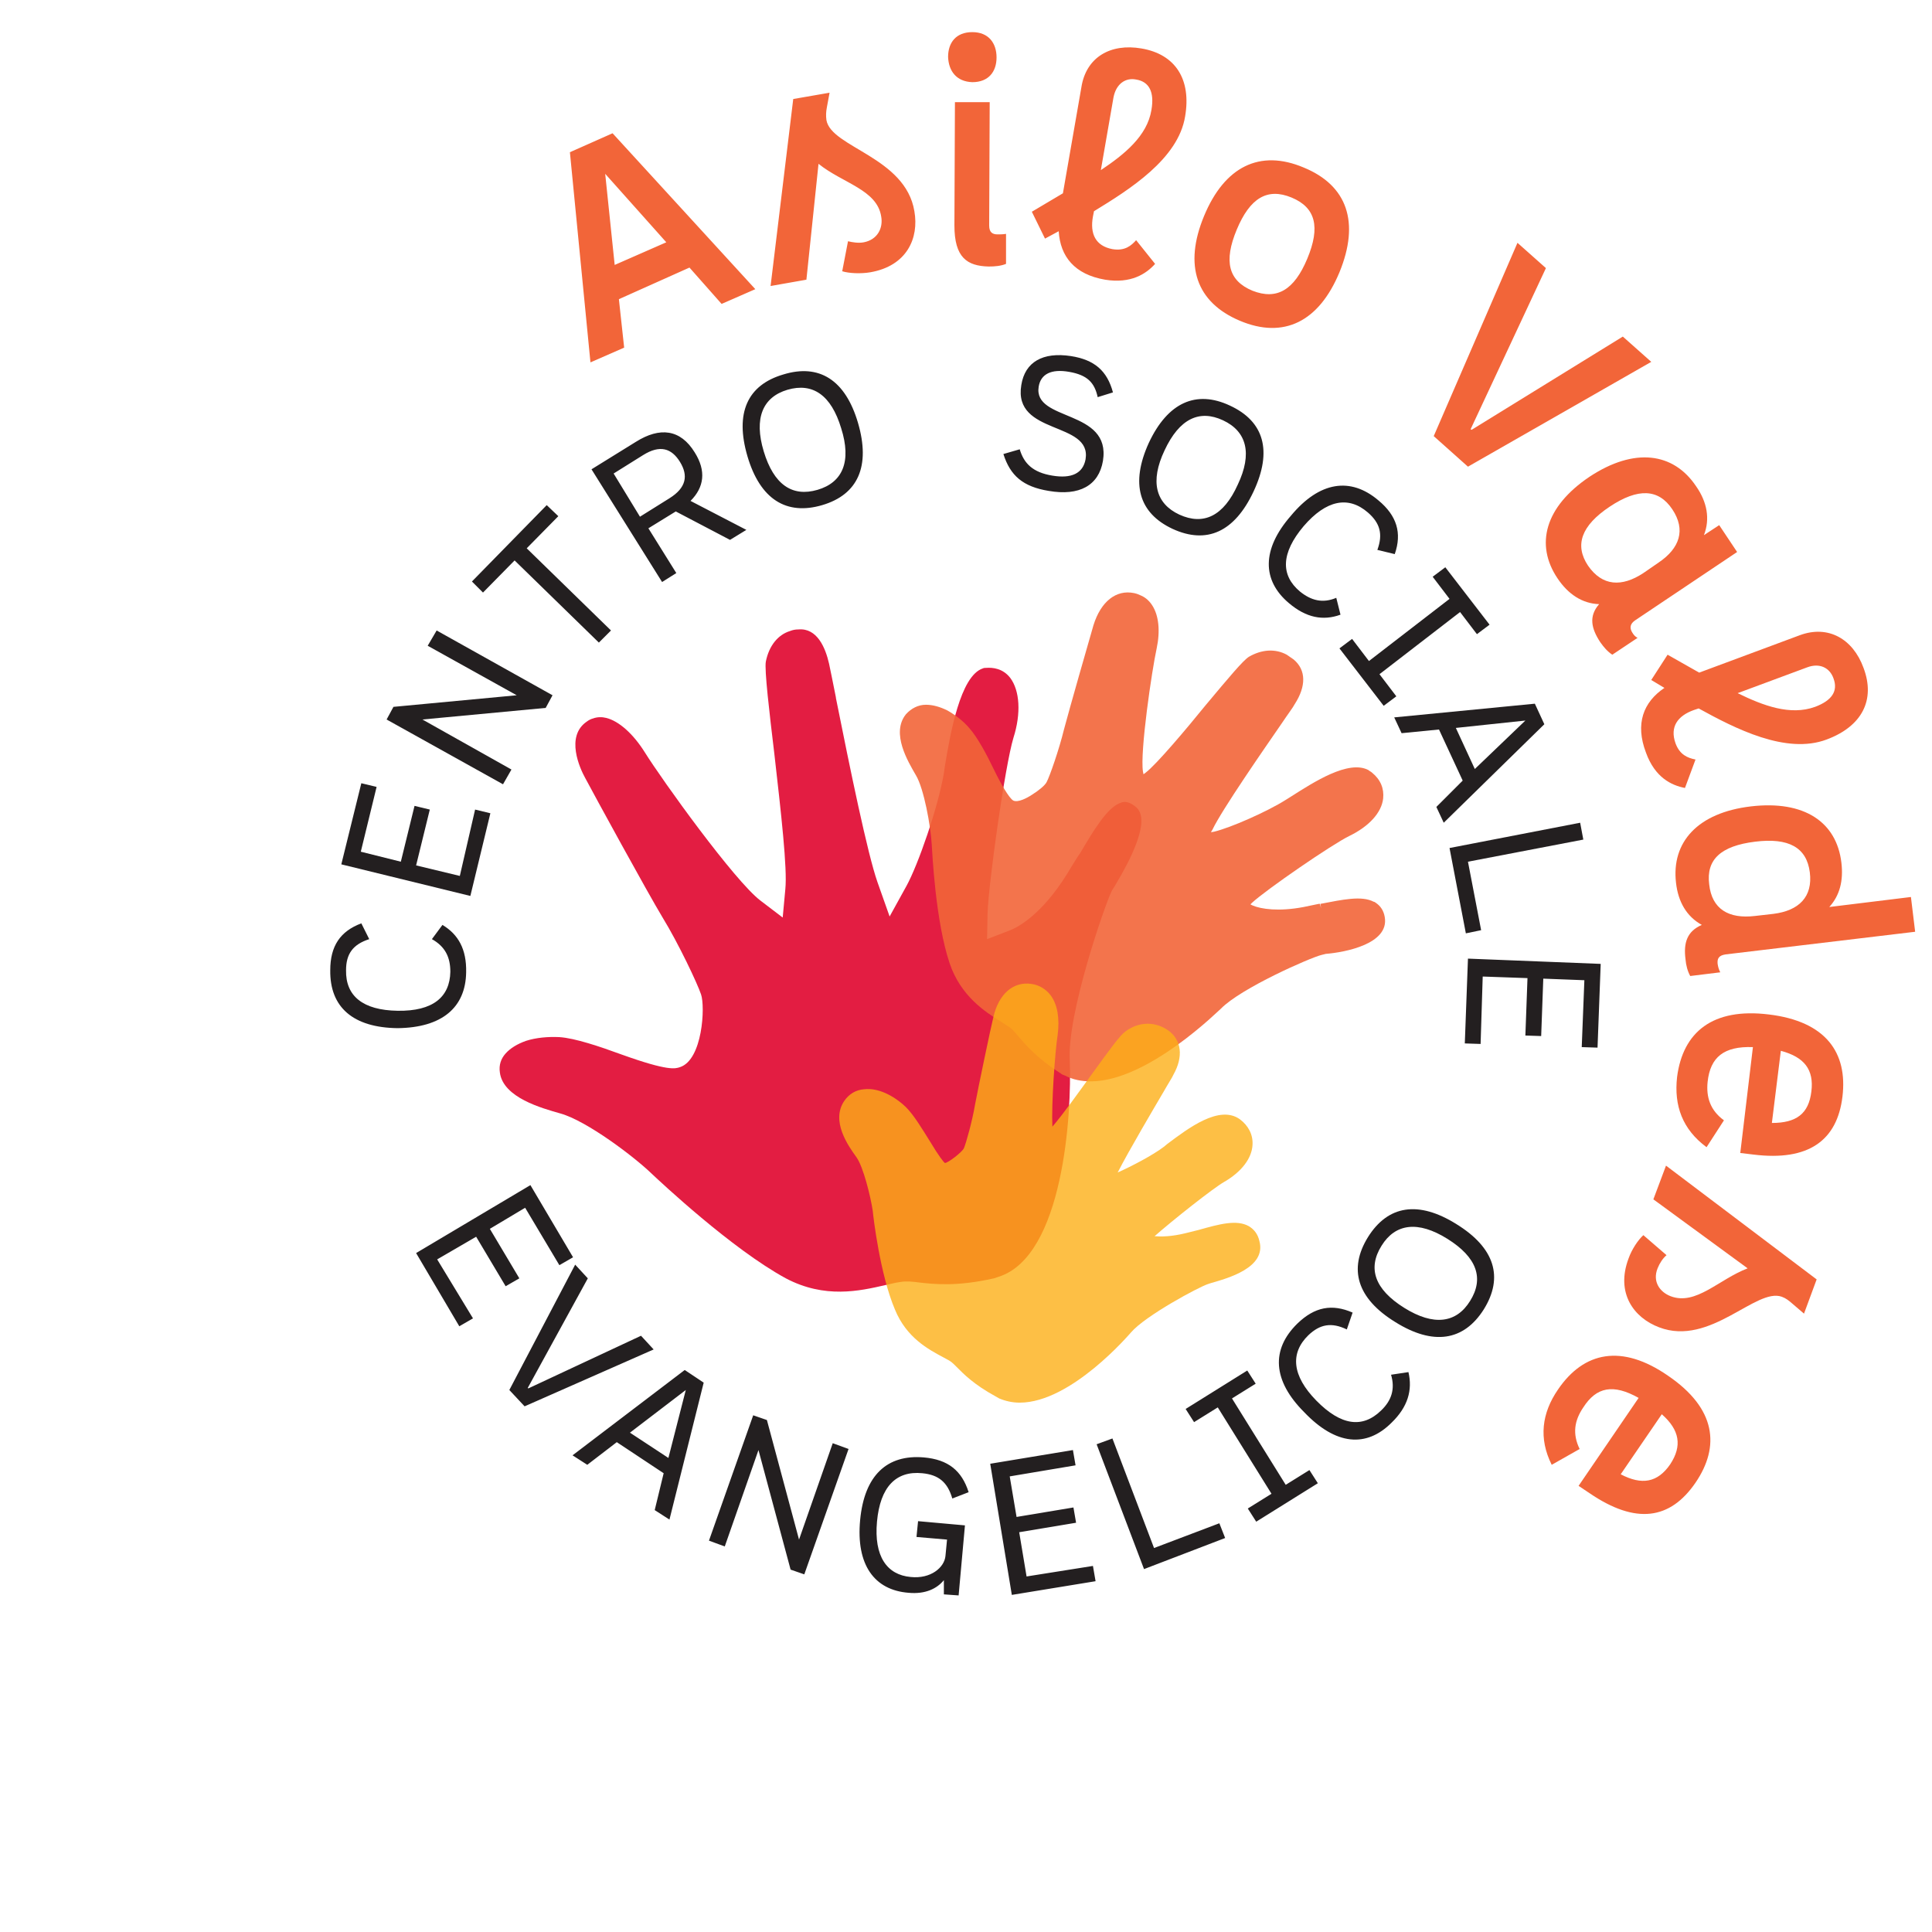 <?xml version="1.0" encoding="utf-8"?>
<!-- Generator: Adobe Illustrator 27.6.0, SVG Export Plug-In . SVG Version: 6.00 Build 0)  -->
<svg version="1.1" id="Layer_1" xmlns="http://www.w3.org/2000/svg" xmlns:xlink="http://www.w3.org/1999/xlink" x="0px" y="0px"
	 viewBox="0 0 366.8 366.8" style="enable-background:new 0 0 366.8 366.8;" xml:space="preserve">
<style type="text/css">
	.st0{fill:#E31D42;}
	.st1{opacity:0.9;}
	.st2{fill:#F26539;}
	.st3{opacity:0.8;}
	.st4{fill:#FCAF17;}
	.st5{fill:#231F20;}
</style>
<g>
	<path class="st0" d="M203.1,201.3c0.4,10.1-1.2,37.2-13.5,41.1c-0.3,0.1-0.6,0.2-0.9,0.3c-7.1,1.6-11.3,1.1-14.1,0.8
		c-1.4-0.2-2.6-0.3-3.7-0.1c-0.9,0.1-1.9,0.4-2.9,0.6c-4.8,1.1-11.4,2.6-18.8-1.3c-10.3-5.6-23.9-18.4-25.4-19.8
		c-3.4-3.3-12.4-10.1-17.4-11.5c-3.5-1-10.9-3-11.5-7.8c-0.2-1.4,0.2-2.6,1.1-3.6c0.9-1,2.2-1.8,3.9-2.4c1.9-0.6,4.1-0.8,6.3-0.7
		c3,0.2,7.7,1.8,11.8,3.3c8.9,3.2,10.2,2.7,11.1,2.4c4.3-1.4,4.8-11.5,4-13.8c-0.7-2.1-4.3-9.7-7.3-14.6c-2.9-4.8-13-23.3-14.7-26.5
		c-1-1.8-3.8-7.9,0.3-10.7c0.4-0.3,0.8-0.5,1.2-0.6c0.8-0.3,1.7-0.3,2.5-0.1c2.4,0.6,5.1,3,7.3,6.5c3.3,5.3,17.1,24.5,22,28.2
		l4.2,3.2l0.5-5.4c0.4-3.9-0.8-14.4-2.1-25.8c-0.9-7.5-1.9-15.9-1.6-17.4c0.6-3,2.3-5.1,4.6-5.8c0.5-0.2,1-0.3,1.6-0.3
		c3.5-0.3,5.1,3.4,5.8,6.5c0.2,0.9,0.7,3.4,1.3,6.4l0,0.1c2.7,13.5,6,29.6,7.9,35l2.3,6.5l3.2-5.8c2.2-4,6-14.9,7.1-21.4l0.2-1.4
		c1-6,2.9-17.1,7.2-18.5c0.2-0.1,0.4-0.1,0.6-0.1c1.3-0.1,3.2,0.1,4.6,1.9c1.8,2.4,2.1,6.7,0.6,11.4c-1.6,5.3-4.7,27.5-4.9,33.2
		l-0.1,5l4.4-1.7c1.3-0.5,5.9-2.8,10.8-10.7c0.8-1.3,1.5-2.5,2.3-3.7l0.1-0.1c2.7-4.6,5.3-8.9,7.8-9.7c0.1,0,0.2-0.1,0.3-0.1
		c0.5-0.1,1.2-0.1,2.3,0.7c0.9,0.7,3.8,2.7-3.8,15.3l-0.2,0.3c-0.2,0.3-0.3,0.5-0.4,0.7C209.6,172.3,202.6,192.5,203.1,201.3"/>
	<g class="st1">
		<g>
			<path class="st2" d="M262.9,174.1c-0.2-1.2-0.8-2.1-1.7-2.7c-0.1-0.1-0.3-0.2-0.4-0.2c-2.3-1.2-5.9-0.4-10.1,0.4l0.1,0.8
				l-0.2-0.8l-0.2,0c-0.9,0.2-1.9,0.4-2.9,0.6c-4.7,0.9-8.1,0.4-9.7-0.3l-0.4-0.2l0.3-0.3c2.7-2.5,15.2-11.1,18.5-12.7
				c3.7-1.8,6.1-4.4,6.4-7.1c0.2-1.9-0.5-3.6-2.1-4.9c-0.2-0.2-0.5-0.3-0.7-0.5c-3.8-2-10.4,2.3-14.8,5.1l-0.8,0.5
				c-3.6,2.3-10.7,5.4-13.7,6.1l-0.6,0.1l0.3-0.5c1.8-3.8,10-15.6,13.1-20.1c1.2-1.8,2.2-3.1,2.5-3.7c2.2-3.4,2.2-6.5-0.2-8.5
				c-0.4-0.3-0.9-0.6-1.3-0.9c-2.2-1.2-4.8-1-7.2,0.4c-1.1,0.7-3.7,3.8-8.3,9.3c-3.4,4.2-9.2,11.1-11.3,12.7l-0.4,0.3l-0.1-0.5
				c-0.6-3.7,1.7-19.3,2.6-23.4c0.7-3.3,0.4-6.2-0.8-8.1c-0.5-0.8-1.2-1.5-2.1-1.9c-0.4-0.2-0.9-0.4-1.4-0.5
				c-3.4-0.7-6.3,1.6-7.7,6.1c-0.7,2.4-4.6,16-5.6,19.8c-0.9,3.7-2.7,8.9-3.3,10c-0.3,0.6-1.5,1.6-2.8,2.4c-0.9,0.6-2.6,1.5-3.5,1.1
				c-0.8-0.4-2.5-3.4-3.7-5.9c-1.4-2.9-3.1-6.1-4.7-7.9c-1.2-1.4-2.7-2.5-4.1-3.3c-1.4-0.7-2.8-1.1-4.1-1.1c-1.5,0-2.8,0.7-3.8,1.8
				c-2.9,3.6,0.4,9,1.9,11.6c1.5,2.5,2.8,9.6,3,13.2c0.1,1.5,0.7,14.5,3.4,22.5c2.1,6.2,6.7,9.2,9.8,11.1c0.6,0.4,1.2,0.8,1.7,1.1
				c0.4,0.3,0.9,0.9,1.5,1.6c1.4,1.6,3.4,4.1,8.1,7.1c0.2,0.2,0.5,0.3,0.8,0.4c1.5,0.8,3.2,1.1,4.9,1.1c10.9,0,24.5-13.7,24.7-13.8
				c3.8-3.9,17-9.7,19.1-10.2l0.8-0.2C255.4,180.8,263.8,179.2,262.9,174.1"/>
		</g>
	</g>
	<g class="st3">
		<g>
			<path class="st4" d="M239.1,235.6c-0.3-1.3-1-2.2-2-2.8c-2.3-1.3-5.6-0.4-9.5,0.7c-0.8,0.2-1.6,0.4-2.4,0.6
				c-2.8,0.7-4.8,0.7-6,0.6c3.4-3,11.1-9.1,13.2-10.3c3.3-1.9,5.3-4.5,5.4-7.1c0.1-1.9-0.8-3.6-2.4-4.8c-3.9-2.8-9.8,1.7-13.8,4.7
				l-0.6,0.5c-2.1,1.6-6.1,3.7-8.8,4.9c2.2-4.3,7-12.4,8.7-15.3c0.9-1.6,1.7-2.8,1.9-3.3c1.9-3.4,1.5-6.5-0.9-8.3
				c-2.5-1.8-5.6-1.8-8.2,0.1c-1,0.7-2.7,3-6.6,8.4c-2.1,2.9-5.3,7.4-7.3,9.7c-0.2-4.4,0.5-14.2,1-17.4c0.4-3.1,0-5.7-1.3-7.5
				c-0.9-1.2-2.2-2-3.7-2.2c-3.4-0.5-6.2,1.9-7.2,6.3c-0.5,2-2.9,13.5-3.5,16.7c-0.5,3-1.7,7.3-2.1,8.2c-0.3,0.7-3,2.8-3.6,2.8
				c-0.2-0.1-1.1-1.2-2.9-4.2c-1.5-2.4-3-4.9-4.5-6.4c-2.4-2.3-5.4-3.7-7.9-3.4c-1.6,0.1-2.9,0.9-3.8,2.2c-2.6,3.8,0.7,8.5,2.3,10.7
				c1.3,1.8,2.7,7.5,3.1,10.2c0.1,1.2,1.4,12.1,4.2,18.7c2.2,5.4,6.4,7.6,9.2,9.1c0.5,0.3,1,0.5,1.4,0.8c0.3,0.2,0.7,0.6,1.1,1
				c1.3,1.3,3.2,3.3,7.4,5.6c0.2,0.1,0.5,0.3,0.7,0.4l0,0c1.2,0.5,2.5,0.8,3.9,0.8c9.8,0,20.9-13.1,21.1-13.3
				c2.7-3.2,13-8.7,14.6-9.2l0.6-0.2C233,242.7,240.5,240.7,239.1,235.6"/>
		</g>
	</g>
	<path class="st2" d="M317.1,278c-2.4,3.5-5.4,4-9.4,1.9l7.8-11.4C318.9,271.5,319.4,274.5,317.1,278 M311.1,265.4l-11.4,16.7
		l2.1,1.4c8.8,6,15.3,5,20.1-2c4.7-6.9,3.9-14.1-5.2-20.3c-8.8-6.1-16-4.6-20.9,2.6c-3.1,4.5-3.7,9.3-1.2,14.3l5.3-3
		c-1.4-2.9-1-5.4,0.7-7.9C303.1,263.3,306.3,262.7,311.1,265.4 M338.3,246.2c0.8,0.3,1.3,0.7,2.1,1.4l2.1,1.8l2.4-6.5l-28.6-21.6
		l-2.4,6.4l17.9,13.1c-5.5,2.1-9.8,7.1-14.6,5.3c-2.1-0.8-3.5-2.8-2.5-5.3c0.4-1,1-1.9,1.7-2.5l-4.4-3.8c-1,0.9-2.2,2.7-2.8,4.4
		c-2.5,6.6,1,11.3,5.8,13.1C324.7,255.7,333.4,244.4,338.3,246.2 M343.9,207.2c-0.5,4.3-2.9,6-7.5,6l1.7-13.7
		C342.6,200.7,344.4,203.1,343.9,207.2 M332.8,198.8l-2.4,20.1l2.5,0.3c10.5,1.3,15.9-2.7,16.9-11c1-8.3-3.1-14.3-14-15.6
		c-10.6-1.3-16.3,3.3-17.4,11.9c-0.6,5.4,1,9.9,5.6,13.3l3.3-5.1c-2.6-1.9-3.4-4.4-3.1-7.3C324.7,200.7,327.3,198.6,332.8,198.8
		 M324.5,167.9c-0.6-4.7,2.2-7.3,8.7-8.1c6.4-0.8,9.8,1.1,10.4,5.8c0.6,4.7-2.1,7.3-6.9,7.9l-3.5,0.4
		C328.2,174.5,325,172.6,324.5,167.9 M326.1,183c-0.1-1,0.2-1.6,1.5-1.8l36-4.3l-0.8-6.6l-15.5,1.9c2-2.2,2.7-5,2.3-8.4
		c-0.9-7.7-7-11.9-17.2-10.7c-10.1,1.2-15.1,6.8-14.2,14.5c0.4,3.6,2,6.4,4.9,8c-2.8,1.2-3.5,3.4-3.1,6.5c0.1,1.2,0.4,2.3,0.9,3.2
		l5.7-0.7C326.3,184,326.2,183.6,326.1,183 M348.1,128.8c0.9,2.4-0.3,4.2-3.5,5.4c-4.7,1.7-9.8-0.2-14.7-2.6l13.2-4.9
		C345.5,125.8,347.4,126.8,348.1,128.8 M318.1,141.1c-1.1-3.1,0.4-5.2,3.5-6.3l0.9-0.3c6.9,3.8,16.6,8.8,24.3,5.9
		c6.7-2.5,9.3-7.5,7-13.6c-2-5.5-6.7-8.2-12.1-6.2l-19.1,7.1l-6-3.4l-3.1,4.8l2.5,1.5c-4,2.7-5.6,6.8-3.5,12.3
		c1.7,4.7,4.8,6.2,7.4,6.7l2-5.4C320.4,143.9,318.9,143.3,318.1,141.1 M301.5,107.4c-2.6-3.9-1.3-7.6,4.1-11.2
		c5.4-3.6,9.3-3.4,11.9,0.5c2.6,3.9,1.4,7.4-2.6,10.1l-2.9,2C307.9,111.5,304.2,111.3,301.5,107.4 M309.9,120.1
		c-0.5-0.8-0.5-1.6,0.5-2.3l19.4-13l-3.4-5.1l-2.9,1.9c1.2-3.1,0.6-6.3-1.5-9.3c-4.3-6.4-11.7-7.4-20.2-1.8
		c-8.5,5.7-10.4,12.9-6.1,19.3c2,3,4.7,4.8,7.9,4.9c-2,2.3-1.5,4.6,0.2,7.2c0.7,1,1.4,1.8,2.3,2.4l4.8-3.2
		C310.5,120.9,310.2,120.6,309.9,120.1 M272.2,82.8l6.5,5.8l34.8-19.9l-5.4-4.8l-28.7,17.7l-0.2-0.1l14.3-30.6l-5.4-4.8L272.2,82.8z
		 M237.8,55.2c-4.6-1.9-5.5-5.6-3-11.6c2.5-6,5.8-8,10.4-6.1c4.6,1.9,5.5,5.6,3,11.6C245.7,55.1,242.4,57,237.8,55.2 M235.4,60.9
		c8.3,3.5,15,0.2,18.9-9.2c3.9-9.5,1.5-16.5-6.8-19.9c-8.3-3.5-15-0.2-18.9,9.2C224.7,50.4,227.1,57.4,235.4,60.9 M215.7,15.1
		c2.5,0.4,3.5,2.4,2.9,5.8c-0.8,4.9-5.1,8.4-9.6,11.4l2.4-13.8C211.9,15.9,213.7,14.7,215.7,15.1 M211.2,47.3
		c-3.2-0.6-4.3-2.9-3.7-6.2l0.2-1c6.7-4.1,16-9.9,17.3-18c1.2-7-1.8-11.8-8.3-12.9c-5.8-1-10.5,1.6-11.4,7.4l-3.5,20.1l-5.9,3.5
		l2.5,5.1l2.6-1.4c0.3,4.8,3,8.2,8.8,9.2c4.9,0.8,7.8-1.1,9.5-3l-3.6-4.5C214.8,46.6,213.6,47.7,211.2,47.3 M189.4,44.5
		c-1,0-1.6-0.4-1.6-1.7l0.1-23.4l-6.6,0l-0.1,23.4c0,6.1,2.4,7.7,6.5,7.8c1.2,0,2.3-0.1,3.3-0.5l0-5.7
		C190.4,44.5,189.9,44.5,189.4,44.5 M184.6,15.6c3.1,0,4.6-2,4.6-4.7c0-2.7-1.5-4.8-4.6-4.8c-3.1,0-4.6,2-4.6,4.7
		C180.1,13.5,181.6,15.5,184.6,15.6 M156.9,22.8c-0.1-0.8-0.1-1.5,0.1-2.5l0.5-2.7l-6.9,1.2l-4.3,35.5l6.8-1.2l2.3-22
		c4.6,3.7,11.1,4.9,11.9,10c0.4,2.2-0.7,4.4-3.3,4.9c-1,0.2-2.2,0-3-0.2l-1.1,5.7c1.3,0.4,3.5,0.5,5.3,0.2c7-1.2,9.3-6.5,8.4-11.6
		C171.9,29.8,157.8,28,156.9,22.8 M116.7,50.3L114.9,33l11.6,13L116.7,50.3z M137,57.7l6.4-2.8l-27.1-29.6l-8.1,3.6l3.9,39.9
		l6.4-2.8l-1-9.2l13.4-6L137,57.7z"/>
	<path class="st5" d="M279.1,247c-2.6,4.2-6.9,4.8-12.5,1.3c-5.6-3.5-7-7.5-4.3-11.8c2.6-4.2,6.9-4.8,12.5-1.3
		C280.4,238.7,281.8,242.7,279.1,247 M281.7,248.6c3.8-6.1,2.1-11.7-5.2-16.2c-7.2-4.5-13-3.6-16.8,2.5c-3.7,6-2.1,11.6,5.2,16.1
		C272.1,255.5,277.9,254.6,281.7,248.6 M264.2,270.1c3.1-3,4-6.2,3.2-9.6l-3.3,0.5c0.8,2.7,0.1,4.9-1.9,6.8
		c-3.5,3.4-7.6,2.9-12.3-1.9c-4.6-4.7-5-9-1.5-12.4c2.2-2.1,4.4-2.5,7.3-1.1l1.1-3.2c-3.9-1.7-7.2-1.1-10.5,2.1
		c-5,4.9-4.7,10.8,1.3,16.8C253.6,274.4,259.4,274.9,264.2,270.1 M238.4,262.7l-1.6-2.5l-11.7,7.3l1.6,2.5l4.5-2.8l10.2,16.4
		l-4.5,2.8l1.6,2.5l11.7-7.3l-1.6-2.5l-4.5,2.8l-10.2-16.4L238.4,262.7z M217.2,297.9l15.4-5.9l-1.1-2.8l-12.4,4.7l-7.9-20.8l-3,1.1
		L217.2,297.9z M194.9,299.3l-1.4-8.4l10.8-1.8l-0.5-2.9L193,288l-1.3-7.7l12.5-2.1l-0.5-2.9l-15.7,2.6l4.1,24.9l15.9-2.6l-0.5-2.9
		L194.9,299.3z M183.2,289.6l-8.9-0.8l-0.3,3l5.8,0.5l-0.3,3.1c-0.2,2.2-2.8,4.4-6.6,4c-4.5-0.4-7-3.9-6.4-10.5
		c0.6-6.6,3.6-9.7,8.6-9.2c3.1,0.3,4.8,1.7,5.7,4.8l3.1-1.2c-1.3-4.1-3.9-6.2-8.5-6.6c-7-0.6-11.3,3.4-12.1,11.9
		c-0.8,8.5,2.7,13.3,9.2,13.8c3.2,0.3,5.4-0.8,6.7-2.4l0,2.7l2.8,0.2L183.2,289.6z M158.1,274l-6.4,18.3l-6.1-22.7l-2.6-0.9
		l-8.4,23.8l3,1.1l6.4-18.3l6.1,22.7l2.6,0.9l8.4-23.8L158.1,274z M119.6,272l10.6-8.1l-3.3,12.9L119.6,272z M124.3,286.7l2.8,1.8
		l6.5-26l-3.6-2.4l-21.3,16.2l2.8,1.8l5.6-4.3l8.9,5.9L124.3,286.7z M96.7,263.9l2.9,3.1l24.5-10.8l-2.4-2.6l-21.4,10l-0.1-0.1
		l11.4-20.8l-2.4-2.6L96.7,263.9z M83,239.1l7.4-4.3l5.6,9.4l2.6-1.5l-5.6-9.4l6.7-4l6.5,10.9l2.6-1.5l-8.1-13.7l-21.7,12.9
		l8.2,13.9l2.6-1.5L83,239.1z"/>
	<path class="st5" d="M281.5,185.4l8.5,0.3l-0.4,10.9l3,0.1l0.4-10.9l7.8,0.3l-0.5,12.7l3,0.1l0.6-15.9l-25.2-1l-0.6,16.1l3,0.1
		L281.5,185.4z M275.2,161l3.1,16.2l2.9-0.6l-2.5-13l21.9-4.2l-0.6-3.2L275.2,161z M276.4,138.2l13.2-1.4l-9.6,9.2L276.4,138.2z
		 M272.7,153.2l1.4,3l19.1-18.7l-1.8-3.9l-26.7,2.6l1.4,3l7.1-0.7l4.5,9.7L272.7,153.2z M280.4,120.4l2.4-1.8l-8.4-10.9l-2.4,1.8
		l3.2,4.2l-15.3,11.8l-3.2-4.2l-2.4,1.8l8.4,10.9l2.4-1.8l-3.2-4.2l15.3-11.8L280.4,120.4z M244.7,114.5c3.3,2.8,6.5,3.4,9.8,2.2
		l-0.8-3.2c-2.6,1.1-4.8,0.5-6.9-1.2c-3.7-3.1-3.6-7.3,0.7-12.4c4.3-5,8.5-5.8,12.2-2.6c2.3,2,2.9,4.1,1.8,7.1l3.3,0.8
		c1.4-4,0.4-7.3-3.1-10.2c-5.3-4.5-11.2-3.6-16.6,2.9C239.5,104.3,239.6,110.2,244.7,114.5 M223.9,97.7c-4.5-2.1-5.6-6.3-2.8-12.2
		c2.8-6,6.6-7.8,11.1-5.7c4.5,2.1,5.6,6.3,2.8,12.2C232.3,98,228.5,99.8,223.9,97.7 M222.6,100.4c6.5,3,11.8,0.6,15.4-7.1
		c3.6-7.7,2-13.3-4.5-16.3c-6.4-3-11.8-0.6-15.4,7.1C214.6,91.8,216.2,97.4,222.6,100.4 M193.9,73.1c-1.6,9.6,13.4,6.8,12.2,14.1
		c-0.5,2.7-2.7,3.7-6.3,3.1c-3.7-0.6-5.4-2.3-6.2-5l-3.1,0.9c1.3,4.1,3.7,6.2,8.6,7c5.8,1,9.5-1,10.3-5.7
		c1.6-9.9-13.3-7.4-12.2-14.1c0.4-2.4,2.4-3.4,5.8-2.8c3.4,0.6,4.8,2,5.4,4.8l2.9-0.9c-1.1-4.1-3.5-6.2-8-6.9
		C198,66.8,194.6,68.7,193.9,73.1 M155.2,93c-4.8,1.4-8.3-1-10.2-7.3c-1.9-6.3-0.2-10.3,4.5-11.7c4.8-1.4,8.3,1,10.2,7.3
		C161.7,87.6,160,91.6,155.2,93 M156.1,95.9c6.8-2,9.2-7.4,6.8-15.6c-2.4-8.2-7.4-11.3-14.2-9.2c-6.8,2-9.2,7.3-6.8,15.5
		C144.3,94.8,149.3,97.9,156.1,95.9 M116.5,89.9l5.6-3.5c3.2-2,5.4-1.3,7,1.3c1.6,2.6,1.2,4.9-2,6.9l-5.6,3.5L116.5,89.9z
		 M138.6,102.5l3.1-1.9l-10.6-5.5c2.6-2.6,3-5.7,0.8-9.2c-2.7-4.4-6.6-4.9-11.2-2l-8.4,5.2l13.4,21.4l2.7-1.7l-5.3-8.5l5.2-3.2
		L138.6,102.5z M103.8,95.9l-14.2,14.5l2.1,2.1l6-6.1l16,15.6l2.3-2.3l-16-15.6l6-6.1L103.8,95.9z M81.2,122.6l16.9,9.4l-23.4,2.2
		l-1.3,2.4l22.1,12.3l1.6-2.8l-16.9-9.5l23.4-2.2l1.3-2.4l-22-12.3L81.2,122.6z M87.3,166.3l-8.3-2l2.6-10.6l-2.9-0.7l-2.6,10.6
		l-7.6-1.9l3-12.3l-2.9-0.7l-3.8,15.4l24.5,6l3.8-15.7l-2.9-0.7L87.3,166.3z M88.5,184.6c0.1-4.4-1.5-7.2-4.5-9l-2,2.7
		c2.5,1.4,3.5,3.4,3.5,6.2c-0.1,4.8-3.3,7.5-10,7.4c-6.6-0.1-9.9-2.8-9.8-7.7c0-3.1,1.3-4.9,4.4-5.9l-1.5-3c-4,1.5-5.9,4.3-5.9,8.9
		c-0.1,7,4.3,10.9,12.8,11C83.9,195.1,88.4,191.3,88.5,184.6"/>
</g>
</svg>
